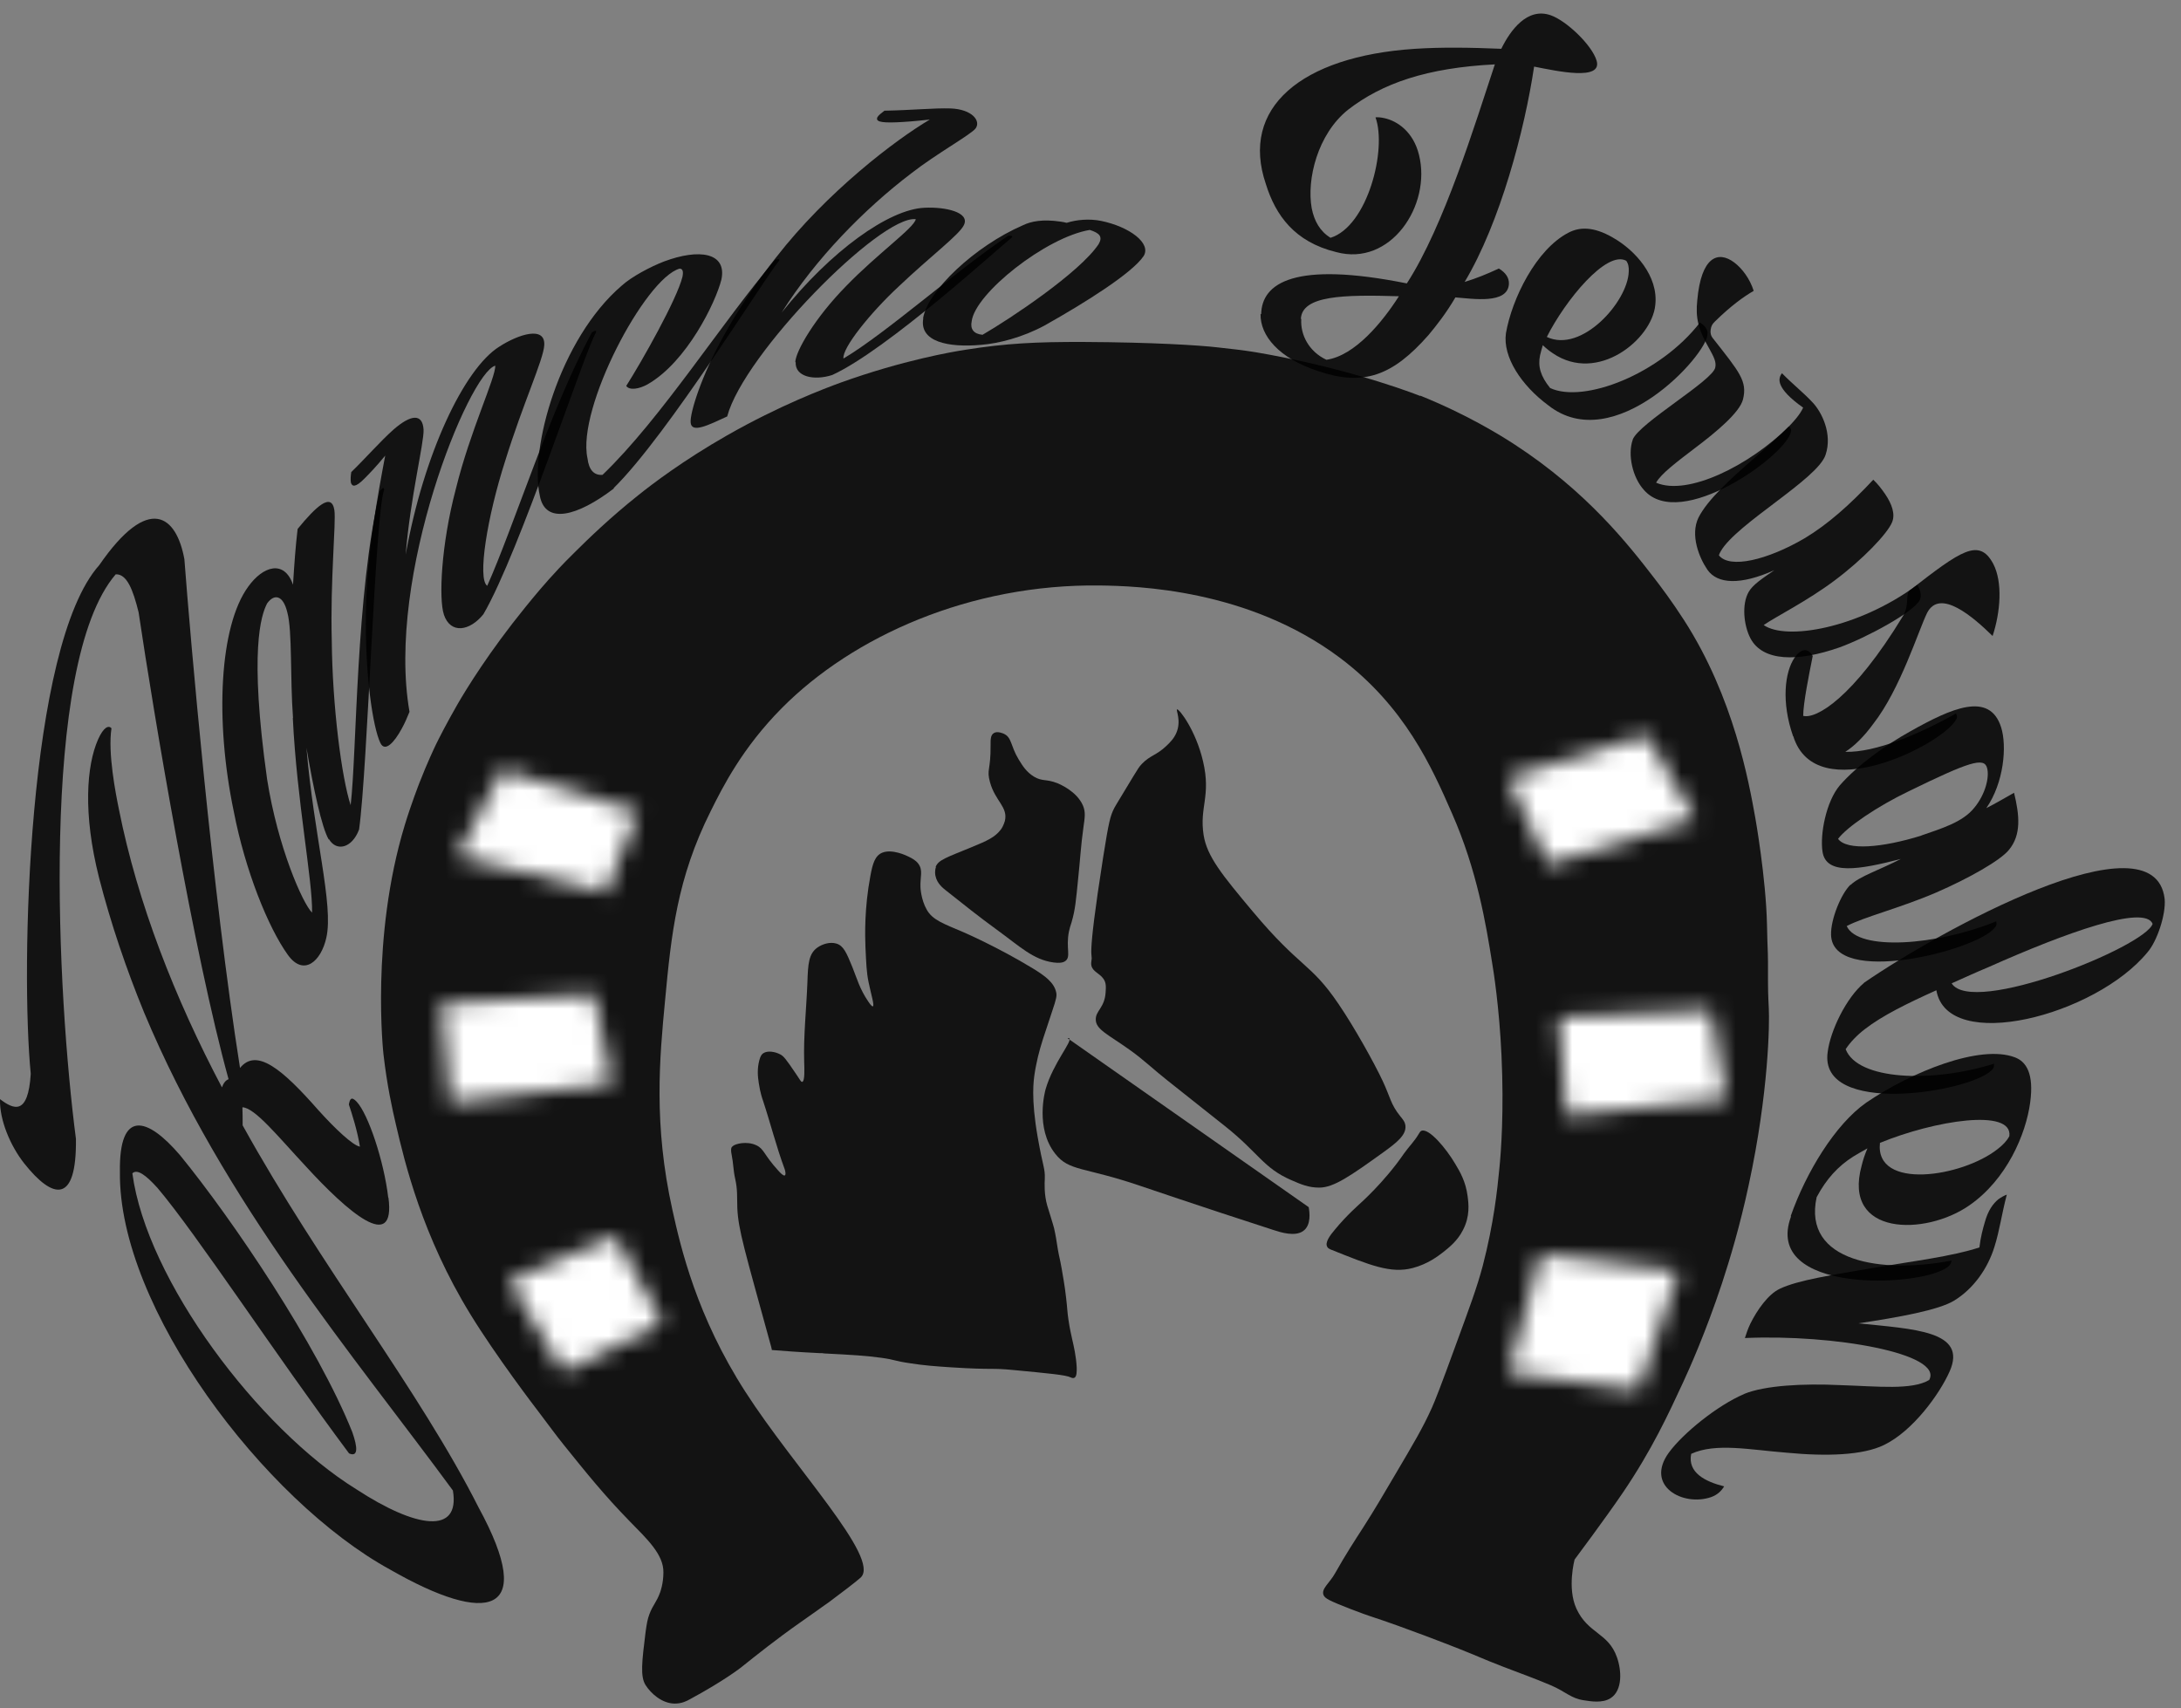 <svg width="120" height="94" viewBox="0 0 120 94" fill="none" xmlns="http://www.w3.org/2000/svg">
<rect x="0" y="0" width="120" height="94" fill="#808080" stroke="none"/>
<path d="M78.149 21.792C78.149 21.792 74.823 20.448 69.883 19.523C69.474 19.446 69.077 19.38 69.077 19.38C68.369 19.265 67.74 19.198 66.977 19.113C65.983 18.998 63.419 18.836 59.662 18.817C56.977 18.807 55.364 18.893 53.12 19.246C52.435 19.351 49.673 19.818 46.214 21.068C45.386 21.373 42.91 22.298 40.004 23.957C37.595 25.331 35.894 26.628 35.109 27.257C33.551 28.497 32.358 29.661 31.684 30.328C31.253 30.748 30.954 31.063 30.756 31.272C29.982 32.093 29.396 32.808 28.899 33.418C26.91 35.869 25.672 37.891 25.175 38.749C24.545 39.846 24.148 40.638 23.993 40.953C23.893 41.162 23.507 41.973 23.076 43.079C23.076 43.079 22.623 44.233 22.269 45.406C20.38 51.625 21.098 58.005 21.098 58.005C21.297 59.741 21.584 61.028 21.783 61.877C22.269 63.966 23.23 68.01 25.893 72.339C27.297 74.628 29.452 77.451 29.651 77.709C30.258 78.51 30.557 78.93 31.032 79.521C32.247 81.028 33.22 82.248 34.645 83.708C35.595 84.68 36.523 85.539 36.501 86.531C36.501 87.141 36.325 87.608 36.325 87.608C36.126 88.171 35.927 88.295 35.728 88.829C35.629 89.096 35.584 89.335 35.518 89.821C35.319 91.433 35.22 92.243 35.518 92.72C35.816 93.188 36.413 93.722 37.098 93.741C37.496 93.75 37.794 93.598 37.96 93.502C39.85 92.482 40.767 91.757 40.767 91.757C41.651 91.051 42.712 90.202 44.015 89.287C44.325 89.067 44.623 88.858 45.043 88.562C45.043 88.562 45.341 88.343 45.607 88.162C46.192 87.732 47.198 86.96 47.364 86.798C48.446 85.73 43.706 80.78 41.01 76.583C38.336 72.425 37.463 68.687 36.999 66.588C35.949 61.877 36.291 58.215 36.59 55.077C36.932 51.396 37.253 48.334 39.098 44.644C39.761 43.308 40.844 41.153 43.01 38.969C46.932 35.011 53.386 32.121 60.524 32.217C62.524 32.245 68.657 32.407 73.707 36.184C77.309 38.883 78.79 42.24 79.894 44.767C81.276 47.905 81.762 50.881 82.093 52.95C82.171 53.399 82.491 55.411 82.613 58.072C82.756 61.114 82.591 63.403 82.491 64.347C82.381 65.473 82.193 67.294 81.585 69.64C81.265 70.852 80.856 71.939 80.06 74.113C79.32 76.154 78.922 77.165 78.789 77.451C78.27 78.605 77.751 79.464 76.734 81.19C76.093 82.277 75.662 83.021 75.01 84.041C74.524 84.795 74.06 85.501 73.452 86.578C73.154 87.112 72.679 87.427 72.823 87.77C72.9 87.952 73.099 88.066 74.325 88.543C74.9 88.762 75.187 88.867 75.364 88.924C77.375 89.582 79.894 90.574 80.325 90.746C81.53 91.223 81.397 91.204 82.646 91.69C83.806 92.138 84.348 92.32 85.32 92.73C86.149 93.083 86.425 93.455 87.143 93.559C87.519 93.617 88.16 93.731 88.613 93.445C89.287 93.016 89.221 91.91 88.966 91.194C88.491 89.831 87.375 89.907 86.734 88.514C86.215 87.379 86.635 85.815 86.635 85.815C86.635 85.815 88.326 83.555 89.298 82.124C90.9 79.759 91.795 77.814 92.613 76.049C92.922 75.382 93.839 73.35 94.746 70.613C95.188 69.268 95.74 67.428 96.215 65.206C97.32 60.103 97.364 56.298 97.32 55.487C97.32 55.373 97.276 54.81 97.276 54.028C97.276 53.389 97.276 53.494 97.276 52.931C97.276 52.55 97.265 52.454 97.243 51.768C97.232 51.291 97.221 50.957 97.221 50.881C97.165 48.306 96.58 45.015 96.58 45.015C96.226 43.041 95.397 38.378 92.657 34.124C91.983 33.075 91.353 32.245 91.022 31.816C89.596 29.966 87.32 27.057 83.342 24.463C82.58 23.967 80.734 22.813 78.126 21.764L78.149 21.792Z" fill="black" fill-opacity="0.85"/>
<path d="M42.457 74.285C43.032 74.332 43.916 74.399 45.076 74.456C45.242 74.456 45.242 74.456 45.363 74.475C46.888 74.552 47.673 74.6 48.49 74.714C49.319 74.828 49.12 74.876 50.104 75.019C50.833 75.133 51.452 75.181 52.325 75.238C54.723 75.391 54.457 75.257 55.806 75.391C57.706 75.572 58.645 75.658 58.91 75.792C58.933 75.801 59.021 75.849 59.098 75.82C59.253 75.763 59.242 75.467 59.242 75.257C59.209 74.6 59.076 74.065 58.988 73.674C58.944 73.465 58.855 73.093 58.789 72.635C58.712 72.11 58.734 72.053 58.656 71.395C58.579 70.699 58.468 70.146 58.413 69.802C58.303 69.182 58.292 69.249 58.203 68.744C58.126 68.257 58.093 68.009 57.993 67.571C57.971 67.475 57.905 67.275 57.783 66.865C57.684 66.531 57.64 66.388 57.618 66.331C57.441 65.72 57.474 65.091 57.485 64.862C57.507 64.28 57.386 64.233 57.098 62.592C56.712 60.399 56.877 59.426 56.922 59.102C56.977 58.701 57.065 58.377 57.109 58.148C57.264 57.509 57.43 57.023 57.883 55.668C58.137 54.924 58.148 54.791 58.115 54.619C58.004 54.056 57.474 53.684 56.822 53.284C54.877 52.101 53.021 51.3 53.021 51.3C51.883 50.814 51.308 50.623 50.988 50.051C50.667 49.488 50.645 48.821 50.645 48.821C50.623 48.229 50.8 47.895 50.524 47.523C50.38 47.333 50.192 47.237 49.982 47.133C49.883 47.085 49.087 46.694 48.535 46.923C48.148 47.085 48.015 47.514 47.894 48.172C47.551 49.984 47.595 51.481 47.617 52.101C47.662 53.026 47.673 53.494 47.794 54.066C47.927 54.715 48.126 55.344 48.026 55.373C47.971 55.392 47.861 55.239 47.783 55.125C47.297 54.419 47.142 53.818 46.899 53.217C46.579 52.435 46.413 52.035 46.015 51.92C45.662 51.815 45.253 51.949 44.988 52.13C44.49 52.473 44.457 53.045 44.424 54.056C44.369 55.516 44.203 56.984 44.247 58.444C44.258 58.796 44.291 59.502 44.137 59.531C44.071 59.54 44.015 59.416 43.816 59.121C43.22 58.234 43.109 58.11 42.921 58.014C42.645 57.871 42.236 57.795 41.993 57.957C41.916 58.014 41.838 58.091 41.772 58.367C41.662 58.806 41.684 59.206 41.75 59.607C41.827 60.132 41.96 60.513 41.971 60.532C42.391 61.801 42.711 63.088 43.175 64.338C43.209 64.433 43.253 64.652 43.175 64.681C43.098 64.709 42.932 64.538 42.822 64.414C42.026 63.546 42.048 63.222 41.617 63.021C41.098 62.773 40.435 62.935 40.303 63.079C40.28 63.107 40.258 63.126 40.258 63.126C40.225 63.184 40.203 63.298 40.258 63.555C40.347 63.975 40.347 64.414 40.446 64.843C40.59 65.492 40.546 65.825 40.568 66.474C40.623 67.685 40.954 68.725 42.424 74.085L42.468 74.266L42.457 74.285Z" fill="black" fill-opacity="0.85"/>
<path d="M51.476 47.714C51.619 47.314 52.072 47.19 53.476 46.608C54.293 46.274 54.746 46.074 55.067 45.645C55.122 45.578 55.221 45.406 55.288 45.177C55.476 44.405 54.757 44.09 54.47 43.041C54.271 42.316 54.514 42.431 54.503 40.991C54.503 40.714 54.492 40.447 54.691 40.333C54.89 40.218 55.188 40.361 55.221 40.371C55.686 40.581 55.586 41.029 56.05 41.792C56.26 42.135 56.47 42.478 56.89 42.736C57.354 43.012 57.542 42.85 58.161 43.089C58.26 43.127 59.244 43.527 59.586 44.329C59.741 44.7 59.686 44.977 59.608 45.549C59.476 46.474 59.42 47.419 59.321 48.344C59.2 49.545 59.166 50.041 58.956 50.757C58.89 50.957 58.857 51.062 58.813 51.262C58.636 52.168 58.934 52.635 58.625 52.874C58.481 52.988 58.249 52.998 57.962 52.96C56.846 52.807 56.117 52.082 54.857 51.167C53.895 50.471 52.967 49.727 52.039 48.992C51.884 48.868 51.564 48.62 51.476 48.22C51.453 48.143 51.42 47.924 51.498 47.705L51.476 47.714Z" fill="black" fill-opacity="0.85"/>
<path d="M64.765 39.027C64.677 39.055 65.019 39.647 64.721 40.333C64.588 40.638 64.389 40.839 64.191 41.029C63.638 41.563 63.285 41.554 62.821 42.04C62.677 42.193 62.611 42.298 62.356 42.718C61.307 44.444 61.329 44.425 61.318 44.444C61.086 44.892 61.008 45.207 60.699 47.152C59.727 53.342 60.157 52.331 60.047 52.894C60.047 52.941 60.025 53.018 60.047 53.123C60.113 53.466 60.5 53.552 60.71 53.857C60.865 54.076 60.854 54.296 60.831 54.62C60.776 55.45 60.279 55.621 60.29 56.098C60.29 56.651 60.964 56.918 62.169 57.777C62.898 58.292 63.528 58.902 64.224 59.446C65.848 60.743 66.887 61.553 67.384 61.954C69.251 63.432 69.495 64.262 71.031 64.93C71.594 65.177 72.003 65.349 72.589 65.349C73.384 65.349 74.312 64.701 76.114 63.404C76.843 62.879 77.373 62.459 77.329 61.954C77.307 61.725 77.174 61.582 77.042 61.42C76.511 60.762 76.5 60.38 76.069 59.465C75.627 58.52 74.522 56.527 73.649 55.249C72.102 52.96 71.561 53.304 68.92 50.147C67.251 48.154 66.412 47.133 66.224 45.951C65.981 44.406 66.644 43.814 66.191 41.888C65.793 40.181 64.876 38.998 64.765 39.036L64.765 39.027Z" fill="black" fill-opacity="0.85"/>
<path d="M58.736 57.127C58.736 57.127 58.802 57.117 58.824 57.127C59.045 57.26 57.951 58.481 57.531 59.931C57.498 60.045 56.945 62.076 58.061 63.488C58.824 64.461 59.63 64.194 62.736 65.252C62.802 65.271 65.796 66.301 70.073 67.684C70.481 67.818 71.244 68.056 71.697 67.741C72.161 67.417 72.051 66.683 72.006 66.425" fill="black" fill-opacity="0.85"/>
<path d="M73.035 68.619C72.869 68.381 73.189 67.961 73.466 67.637C74.129 66.836 74.77 66.292 74.77 66.282C74.77 66.282 76.14 65.09 77.245 63.479C77.499 63.116 77.83 62.792 78.051 62.41C78.118 62.306 78.14 62.248 78.217 62.22C78.626 62.077 79.554 63.173 80.062 64.032C80.328 64.471 80.648 65.024 80.748 65.815C80.803 66.235 80.891 66.921 80.493 67.684C80.184 68.295 79.709 68.657 79.4 68.905C79.112 69.125 78.56 69.554 77.731 69.773C76.526 70.088 75.421 69.64 73.212 68.753C73.178 68.734 73.09 68.705 73.035 68.629L73.035 68.619Z" fill="black" fill-opacity="0.85"/>
<path d="M21.372 65.899C21.781 68.998 19.118 66.681 16.83 64.182C15.316 62.561 14.024 60.949 13.338 60.93C13.35 61.292 13.35 61.588 13.35 61.922C17.648 69.694 23.062 76.475 26.333 82.951C29.593 88.931 26.797 89.427 21.46 86.365C14.543 82.579 6.499 71.945 6.598 64.487C6.543 61.035 8.09 61.445 9.902 63.562C12.775 67.072 17.482 74.034 19.383 78.802C19.681 79.642 19.714 80.195 19.206 79.975C15.184 74.587 10.83 67.92 8.664 65.365C8.024 64.659 7.548 64.306 7.283 64.563C8.068 70.448 14.223 78.612 19.593 81.94C22.919 84.115 25.328 84.448 24.919 82.016C19.449 74.568 12.311 66.213 7.924 55.703C6.941 53.3 6.101 50.83 5.449 48.293C4.554 44.755 4.764 42.122 5.394 40.692C5.703 39.996 5.979 39.9 6.134 40.072C5.924 41.426 6.366 43.667 6.543 44.535C7.57 49.695 9.626 54.94 12.211 59.833C12.3 59.585 12.432 59.432 12.576 59.385C10.665 52.48 8.466 39.338 7.626 33.692C7.316 32.433 6.974 31.574 6.366 31.603C2.145 36.515 3.162 54.883 4.178 62.666C4.222 66.251 2.93 66.032 1.327 64.01C0.576 63.056 -0.032 61.636 0.001 60.481C0.764 61.063 1.548 61.388 1.692 59.089C1.128 53.357 1.504 35.523 5.46 31.098C8.2 27.13 9.714 28.389 10.145 30.773C10.466 35.017 11.681 49.123 13.206 58.765C14.112 57.649 15.515 58.812 17.504 61.073C18.455 62.131 19.416 63.028 19.803 63.095C19.67 62.236 19.35 61.235 19.195 60.777C19.25 60.472 19.328 60.31 19.626 60.624C20.267 61.311 21.129 63.905 21.361 65.899L21.372 65.899Z" fill="black" fill-opacity="0.85"/>
<path d="M18.088 46.195C17.702 45.546 17.238 43.353 16.862 41.15C17.26 45.947 18.365 49.8 17.956 51.593C17.669 52.899 16.707 53.758 15.834 52.537C14.752 51.03 13.492 47.902 12.862 44.65C11.812 39.624 12.077 34.445 13.658 32.28C14.464 31.155 15.635 30.773 16.122 32.175C16.188 31.088 16.265 30.02 16.376 29.104C17.392 27.864 18.243 27.073 18.398 28.074C18.497 28.761 18.166 31.899 18.254 35.246C18.287 38.87 18.796 42.79 19.293 44.306C19.636 41.398 19.569 32.642 20.906 27.006C21.083 26.796 21.116 26.825 21.138 26.949C20.641 28.189 20.232 42.208 19.757 45.642C19.37 46.681 18.508 46.872 18.1 46.176L18.088 46.195ZM16.122 39.509C15.956 37.278 16.088 34.741 15.812 33.711C15.58 32.728 15.083 32.662 14.696 33.205C14.365 33.844 13.702 35.799 14.696 42.876C15.282 46.605 16.652 49.714 17.171 50.219C17.204 48.446 16.332 44.068 16.111 39.509L16.122 39.509Z" fill="black" fill-opacity="0.85"/>
<path d="M24.421 33.807C24.144 32.978 24.255 30.031 25.084 26.893C25.868 23.698 27.282 20.761 27.249 20.122C25.813 20.513 21.227 31.69 22.531 39.167C22.41 39.463 22.277 39.787 22.1 40.102C21.691 40.855 21.183 41.408 20.929 40.884C20.52 40.035 20.078 37.164 20.133 33.731C20.166 30.508 20.807 27.131 21.194 25.071C20.686 25.691 20.321 26.063 20.056 26.33C19.559 26.836 19.371 26.788 19.305 26.55C19.282 26.387 19.293 26.197 19.327 25.977C20.133 25.195 20.918 24.289 21.647 23.641C22.608 22.802 23.249 22.735 23.305 23.641C23.338 24.356 22.575 27.379 22.321 30.517C23.305 25.005 25.526 20.303 27.459 19.082C28.531 18.386 30.012 17.919 29.945 18.996C29.901 19.797 28.774 22.201 27.791 25.377C26.807 28.438 26.255 31.852 26.807 32.234C28.255 29.01 30.244 22.611 32.564 18.29C32.785 18.157 32.807 18.186 32.796 18.29C32.178 19.273 28.597 30.374 26.597 33.798C25.846 34.733 24.785 34.904 24.421 33.817L24.421 33.807Z" fill="black" fill-opacity="0.85"/>
<path d="M33.782 26.873C31.737 28.437 30.003 28.856 29.704 27.292C29.119 24.717 30.787 18.652 34.201 15.724C34.754 15.218 35.815 14.665 36.533 14.389C38.467 13.664 40.003 13.893 39.693 15.38C39.373 16.658 37.782 19.92 35.627 21.15C35.163 21.408 34.632 21.494 34.456 21.236C35.318 19.882 37.251 16.458 37.55 15.228C37.605 14.951 37.572 14.789 37.395 14.78C35.494 15.314 31.726 22.476 32.323 25.213C32.4 25.862 32.688 26.167 33.152 26.129C36.4 23.01 39.771 17.66 42.644 14.303C42.876 14.226 42.898 14.255 42.865 14.35C42.191 15.104 36.754 23.926 33.759 26.863L33.782 26.873Z" fill="black" fill-opacity="0.85"/>
<path d="M43.757 19.93C43.779 19.319 44.84 17.488 46.553 15.743C48.277 13.959 50.299 12.538 50.387 12.061C48.442 11.832 40.917 19.481 40.011 22.915C38.995 23.382 38.044 23.868 38 23.248C37.956 22.724 38.586 20.683 39.824 18.47C40.63 17.002 41.625 15.523 42.696 14.169C45.503 10.555 49.282 7.684 51.161 6.578C50.398 6.663 49.801 6.711 49.326 6.73C48.376 6.768 48.177 6.663 48.277 6.444C48.343 6.339 48.487 6.225 48.663 6.091C50.221 6.063 51.337 5.939 52.31 5.967C53.492 6.015 53.978 6.654 53.68 7.064C53.437 7.398 51.536 8.447 50.144 9.534C47.547 11.508 44.873 14.236 43.006 17.202C45.691 13.826 48.907 11.508 50.873 11.432C51.989 11.375 53.371 11.67 53.039 12.376C52.796 12.91 51.216 14.083 49.448 15.762C47.868 17.23 46.321 19.167 46.409 19.729C48.818 18.289 52.586 14.903 55.481 12.967C55.702 12.967 55.713 12.996 55.68 13.063C55.028 13.568 48.829 19.243 45.79 20.635C44.785 20.959 43.735 20.731 43.779 19.93L43.757 19.93Z" fill="black" fill-opacity="0.85"/>
<path d="M50.789 17.516C51.021 16.028 53.618 13.549 56.281 12.395C56.734 12.175 57.375 12.051 58.347 12.194C58.469 12.213 58.579 12.232 58.69 12.261C59.231 12.089 59.927 12.023 60.59 12.156C62.148 12.48 63.364 13.386 62.922 14.092C62.292 15.027 59.739 16.639 57.463 17.917C56.259 18.565 54.955 18.899 53.982 18.975C52.159 19.137 50.568 18.804 50.8 17.516L50.789 17.516ZM53.463 17.678C53.375 18.098 53.562 18.375 54.06 18.422C55.574 17.545 59.408 14.998 60.447 13.434C60.69 13.015 60.491 12.824 59.96 12.652C57.551 13.053 53.651 16.143 53.463 17.678Z" fill="black" fill-opacity="0.85"/>
<path d="M69.39 17.293C69.424 15.575 71.205 14.352 77.405 15.595C79.457 12.429 81.17 6.781 82.248 3.542C78.495 3.731 76.041 4.588 74.166 6.042C72.487 7.387 71.887 9.881 72.171 11.458C72.31 12.161 72.623 12.726 73.207 13.085C75.246 12.448 76.321 8.216 75.68 6.457C75.812 6.444 75.989 6.459 76.178 6.503C76.879 6.658 77.767 7.249 78.076 8.53C78.765 11.29 76.519 14.69 73.514 13.87C71.223 13.311 70.18 11.837 69.65 10.132C68.217 5.938 71.593 3.105 77.816 2.688C79.361 2.586 80.931 2.617 82.602 2.685C83.106 1.653 84.036 0.391 85.319 0.839C86.177 1.135 87.593 2.477 87.847 3.339C88.174 4.467 85.673 3.913 84.407 3.665C83.888 7.149 82.537 12.255 80.586 15.514C81.233 15.318 81.846 15.065 82.468 14.775C82.816 14.986 83.044 15.267 83.021 15.64C82.938 16.748 81.04 16.438 80.077 16.365C79.569 17.235 79.033 17.915 78.594 18.44C76.617 20.688 75.018 21.268 72.52 20.418C70.369 19.713 69.332 18.477 69.356 17.274L69.39 17.293ZM71.597 17.558C71.541 18.408 72.007 19.342 72.98 19.797C74.555 19.571 76.066 17.714 76.969 16.301C73.905 16.208 71.641 16.259 71.574 17.549L71.596 17.548L71.597 17.558Z" fill="black" fill-opacity="0.85"/>
<path d="M93.543 17.759C93.767 17.887 93.995 18.14 93.946 18.389C93.942 19.524 88.802 25.173 85.181 22.298C83.716 21.215 82.67 19.645 82.858 18.334C83.186 16.447 84.509 13.736 86.287 12.809C86.887 12.49 87.66 12.444 88.748 13.078C89.959 13.766 91.256 15.187 91.075 16.784C90.891 18.677 87.903 21.12 85.439 19.439C85.26 19.319 85.079 19.18 84.886 18.994C84.825 19.196 84.775 19.378 84.735 19.551C84.607 20.164 84.764 20.704 85.289 21.351C87.135 22.215 91.338 20.585 93.531 17.749L93.543 17.759ZM85.107 18.541C87.02 19.451 89.567 16.599 89.614 14.947C89.63 14.708 89.591 14.509 89.477 14.349C88.389 13.754 86.117 16.534 85.107 18.541Z" fill="black" fill-opacity="0.85"/>
<path d="M89.833 24.186C90.197 23.272 94.249 20.939 94.375 20.22C94.444 19.913 94.282 19.621 94.073 19.235C93.414 18.095 93.288 17.488 93.385 16.522C93.6 14.132 94.52 13.768 95.421 14.444C95.861 14.777 96.284 15.35 96.489 16.004C95.933 16.331 95.26 16.804 94.354 17.693C94.214 17.829 94.151 17.936 94.123 18.137C94.094 18.319 94.131 18.48 94.257 18.63C95.707 20.476 96.151 20.972 95.9 21.979C95.72 22.689 94.465 23.748 93.261 24.653C92.296 25.39 91.374 26.079 91.121 26.561C92.853 27.305 96.248 25.625 98.425 23.468C98.561 23.589 98.563 23.655 98.533 23.771C98.267 25.064 92.46 29.25 90.457 26.968C89.82 26.276 89.545 25.013 89.834 24.196L89.833 24.186Z" fill="black" fill-opacity="0.85"/>
<path d="M93.933 31.335C93.485 30.677 92.989 29.438 93.451 28.483C94.461 26.486 98.595 23.864 99.21 22.429C98.839 22.171 98.556 21.929 98.341 21.705C97.977 21.322 97.87 21.019 97.92 20.798C97.939 20.703 97.981 20.616 98.046 20.538C98.647 21.154 99.245 21.617 99.745 22.16C100.234 22.683 100.828 23.871 100.448 25.015C100.04 26.351 95.527 28.818 94.67 30.345C94.628 30.422 94.596 30.48 94.576 30.557C95.159 31.307 97.225 30.831 99.305 29.611C100.557 28.857 101.768 27.79 103.069 26.396C103.319 26.629 103.536 26.92 103.719 27.183C104.098 27.738 104.289 28.296 104.102 28.739C103.842 29.375 102.474 30.798 100.945 31.939C99.437 33.071 97.724 33.92 97.039 34.394C98.266 35.253 102.217 34.592 105.483 32.19C105.643 32.406 105.752 32.756 105.626 33.017C105.3 33.682 102.672 35.096 101.204 35.626C98.904 36.431 96.98 36.408 96.306 35.116C95.946 34.418 95.816 33.248 96.219 32.561C96.452 32.165 96.952 31.839 97.626 31.375C95.757 32.209 94.495 32.142 93.944 31.353L93.933 31.335Z" fill="black" fill-opacity="0.85"/>
<path d="M98.656 40.51C98 38.626 98.201 36.981 98.734 36.196C99.053 35.721 99.459 35.598 99.737 36.097C99.521 37.18 99.217 38.685 99.213 39.391C99.914 39.575 101.941 38.442 104.71 33.886C105.027 33.345 104.871 32.843 105.008 32.563C105.028 32.515 105.083 32.475 105.115 32.456C107.879 30.313 108.888 29.575 109.666 31.017C110.2 32.035 110.065 33.689 109.634 34.996C108.58 33.961 106.738 32.352 106.032 33.723C105.559 34.678 104.558 37.925 103.07 39.828C102.569 40.517 102.03 41.054 101.529 41.37C103.177 41.419 105.638 40.381 107.621 39.258C107.703 39.438 107.683 39.514 107.608 39.621C106.869 40.964 99.907 44.508 98.667 40.51L98.656 40.51Z" fill="black" fill-opacity="0.85"/>
<path d="M101.825 48.691C102.311 48.222 103.407 47.873 104.585 47.265C102.29 47.86 100.474 48.168 100.276 46.866C100.13 45.915 100.47 44.104 101.232 43.209C102.199 42.11 103.697 41.026 105.125 40.231C107.326 38.998 109.467 38.006 110.104 40.023C110.429 41.056 110.259 43.063 109.289 44.468C109.835 44.189 110.357 43.881 110.815 43.623C111.111 44.847 111.227 45.932 110.53 46.768C110.07 47.341 108.326 48.334 106.512 49.12C104.544 49.965 102.545 50.459 101.607 50.957C102.228 52.345 106.575 52.037 109.835 50.695C109.873 50.894 109.831 50.972 109.723 51.079C108.671 52.334 100.807 54.295 100.746 51.434C100.724 50.586 101.296 49.18 101.814 48.682L101.825 48.691ZM105.724 45.97C106.798 45.593 107.994 45.251 108.636 44.435C109.236 43.706 109.467 42.766 109.332 42.264C109.173 41.647 108.351 41.914 105.032 43.534C103.296 44.365 101.601 45.519 101.131 46.16C101.623 46.816 103.553 46.649 105.713 45.98L105.724 45.97Z" fill="black" fill-opacity="0.85"/>
<path d="M102.55 54.084C106.634 51.264 118.537 44.679 119.101 49.465C119.178 50.313 118.685 51.793 118.159 52.396C115.297 55.895 107.149 57.997 106.54 54.49C104.933 55.213 103.569 55.883 102.604 56.63C102.171 56.964 101.804 57.345 101.549 57.732C102.2 59.434 106.283 59.609 109.716 58.53C109.721 58.74 109.668 58.818 109.549 58.916C108.286 60.117 100.063 61.438 100.559 57.897C100.705 56.711 101.587 54.898 102.561 54.084L102.55 54.084ZM107.381 54.109C108.511 55.924 118.018 52.104 118.439 50.835C118.003 49.757 113.655 51.325 109.436 53.204C108.736 53.496 108.037 53.817 107.381 54.109Z" fill="black" fill-opacity="0.85"/>
<path d="M98.532 66.929L98.531 66.9C99.377 64.506 100.968 61.875 102.683 60.672C105.204 58.956 108.957 57.459 110.855 58.179C111.49 58.413 111.916 59.081 111.702 60.66C111.471 62.411 110.407 64.906 108.354 66.326C105.943 68.011 101.357 68.029 102.429 64.141C102.499 63.853 102.591 63.556 102.748 63.19C102.464 63.349 102.214 63.488 101.974 63.636C101.126 64.171 100.481 64.882 99.953 65.876C99.171 69.452 103.554 70.107 107.381 69.362C107.332 69.583 107.256 69.651 107.115 69.75C105.551 70.853 96.972 71.19 98.543 66.938L98.532 66.929ZM103.436 62.888C103.149 65.508 107.95 64.78 109.911 63.228C110.204 63.002 110.419 62.778 110.556 62.517C110.749 60.967 106.433 61.656 103.436 62.888Z" fill="black" fill-opacity="0.85"/>
<path d="M95.973 76.698C97.11 76.234 99.219 76.12 101.244 76.217C103.334 76.284 105.197 76.5 106.144 75.935C106.947 74.486 100.907 73.41 96.005 73.626C96.077 73.405 96.158 73.145 96.305 72.837C96.673 72.094 97.281 71.222 97.915 70.921C98.93 70.431 100.868 70.149 103.146 69.754C105.27 69.391 107.364 69.143 108.909 68.641C108.972 68.077 109.104 67.597 109.206 67.251C109.388 66.589 109.666 66.229 109.947 65.994C110.11 65.876 110.274 65.786 110.416 65.736C110.134 66.801 110.024 67.691 109.737 68.603C109.37 69.794 108.591 70.909 107.525 71.563C106.676 72.088 104.487 72.481 102.251 72.817C105.299 73.139 108.264 73.225 107.271 75.461C106.727 76.694 105.254 78.74 103.66 79.511C102.492 80.081 100.504 80.145 98.321 79.937C96.305 79.782 94.405 79.376 93.05 79.999C92.844 81.033 93.819 81.527 94.864 81.789C94.716 82.031 94.511 82.246 94.15 82.378C92.594 82.918 90.487 81.764 91.822 79.931C92.601 78.864 94.507 77.323 95.962 76.708L95.973 76.698Z" fill="black" fill-opacity="0.85"/>
<mask id="mask0_1423_184" style="mask-type:alpha" maskUnits="userSpaceOnUse" x="83" y="69" width="10" height="8">
<path d="M90.154 76.487L83 75.539C83.595 73.359 84.175 71.18 84.77 69C87.295 69.316 89.835 69.621 92.359 69.937C91.619 72.117 90.879 74.297 90.139 76.487L90.154 76.487Z" fill="white"/>
</mask>
<g mask="url(#mask0_1423_184)">
<path d="M-7.904 -14.298L125.11 -14.298L125.11 105.415L-7.904 105.415L-7.904 -14.298Z" fill="white"/>
</g>
<mask id="mask1_1423_184" style="mask-type:alpha" maskUnits="userSpaceOnUse" x="85" y="55" width="10" height="7">
<path d="M94.993 60.467C92.056 60.771 89.12 61.075 86.183 61.379C86.044 59.584 85.903 57.781 85.764 55.986C88.549 55.853 91.334 55.72 94.118 55.587C94.409 57.21 94.703 58.843 94.993 60.467Z" fill="white"/>
</mask>
<g mask="url(#mask1_1423_184)">
<rect x="-11.063" y="-16.485" width="138.425" height="124.583" fill="white"/>
</g>
<mask id="mask2_1423_184" style="mask-type:alpha" maskUnits="userSpaceOnUse" x="82" y="40" width="12" height="8">
<path d="M93.268 45.07L85.166 47.568L82.953 42.803C85.49 42.012 88.038 41.231 90.575 40.44C91.469 41.983 92.363 43.527 93.257 45.07L93.268 45.07Z" fill="white"/>
</mask>
<g mask="url(#mask2_1423_184)">
<rect x="-8.035" y="-14.361" width="134.528" height="121.075" fill="white"/>
</g>
<mask id="mask3_1423_184" style="mask-type:alpha" maskUnits="userSpaceOnUse" x="28" y="68" width="9" height="8">
<path d="M36.423 72.795C34.607 73.697 32.804 74.586 30.988 75.487C29.996 73.812 28.992 72.137 28 70.461C29.945 69.641 31.903 68.82 33.847 68C34.71 69.595 35.56 71.189 36.423 72.784L36.423 72.795Z" fill="white"/>
</mask>
<g mask="url(#mask3_1423_184)">
<rect x="-5.693" y="-13.427" width="133.014" height="119.713" fill="white"/>
</g>
<mask id="mask4_1423_184" style="mask-type:alpha" maskUnits="userSpaceOnUse" x="24" y="54" width="10" height="7">
<path d="M33.647 59.621C30.689 59.97 27.732 60.319 24.775 60.667C24.609 58.86 24.441 57.042 24.276 55.235C27.082 55.061 29.888 54.887 32.695 54.713C33.011 56.346 33.33 57.989 33.647 59.621Z" fill="white"/>
</mask>
<g mask="url(#mask4_1423_184)">
<rect x="-29.077" y="-1.15" width="139.609" height="125.648" transform="rotate(-17.769 -29.077 -1.15)" fill="white"/>
</g>
<mask id="mask5_1423_184" style="mask-type:alpha" maskUnits="userSpaceOnUse" x="25" y="42" width="11" height="8">
<path d="M25.147 47.114L27.619 42.352C30.114 43.125 32.61 43.909 35.104 44.682C34.509 46.165 33.915 47.648 33.319 49.121C30.594 48.445 27.87 47.779 25.145 47.104L25.147 47.114Z" fill="white"/>
</mask>
<g mask="url(#mask5_1423_184)">
<rect x="-20.496" y="-7.549" width="139.438" height="125.494" transform="rotate(-9.134 -20.496 -7.549)" fill="white"/>
</g>
</svg>
